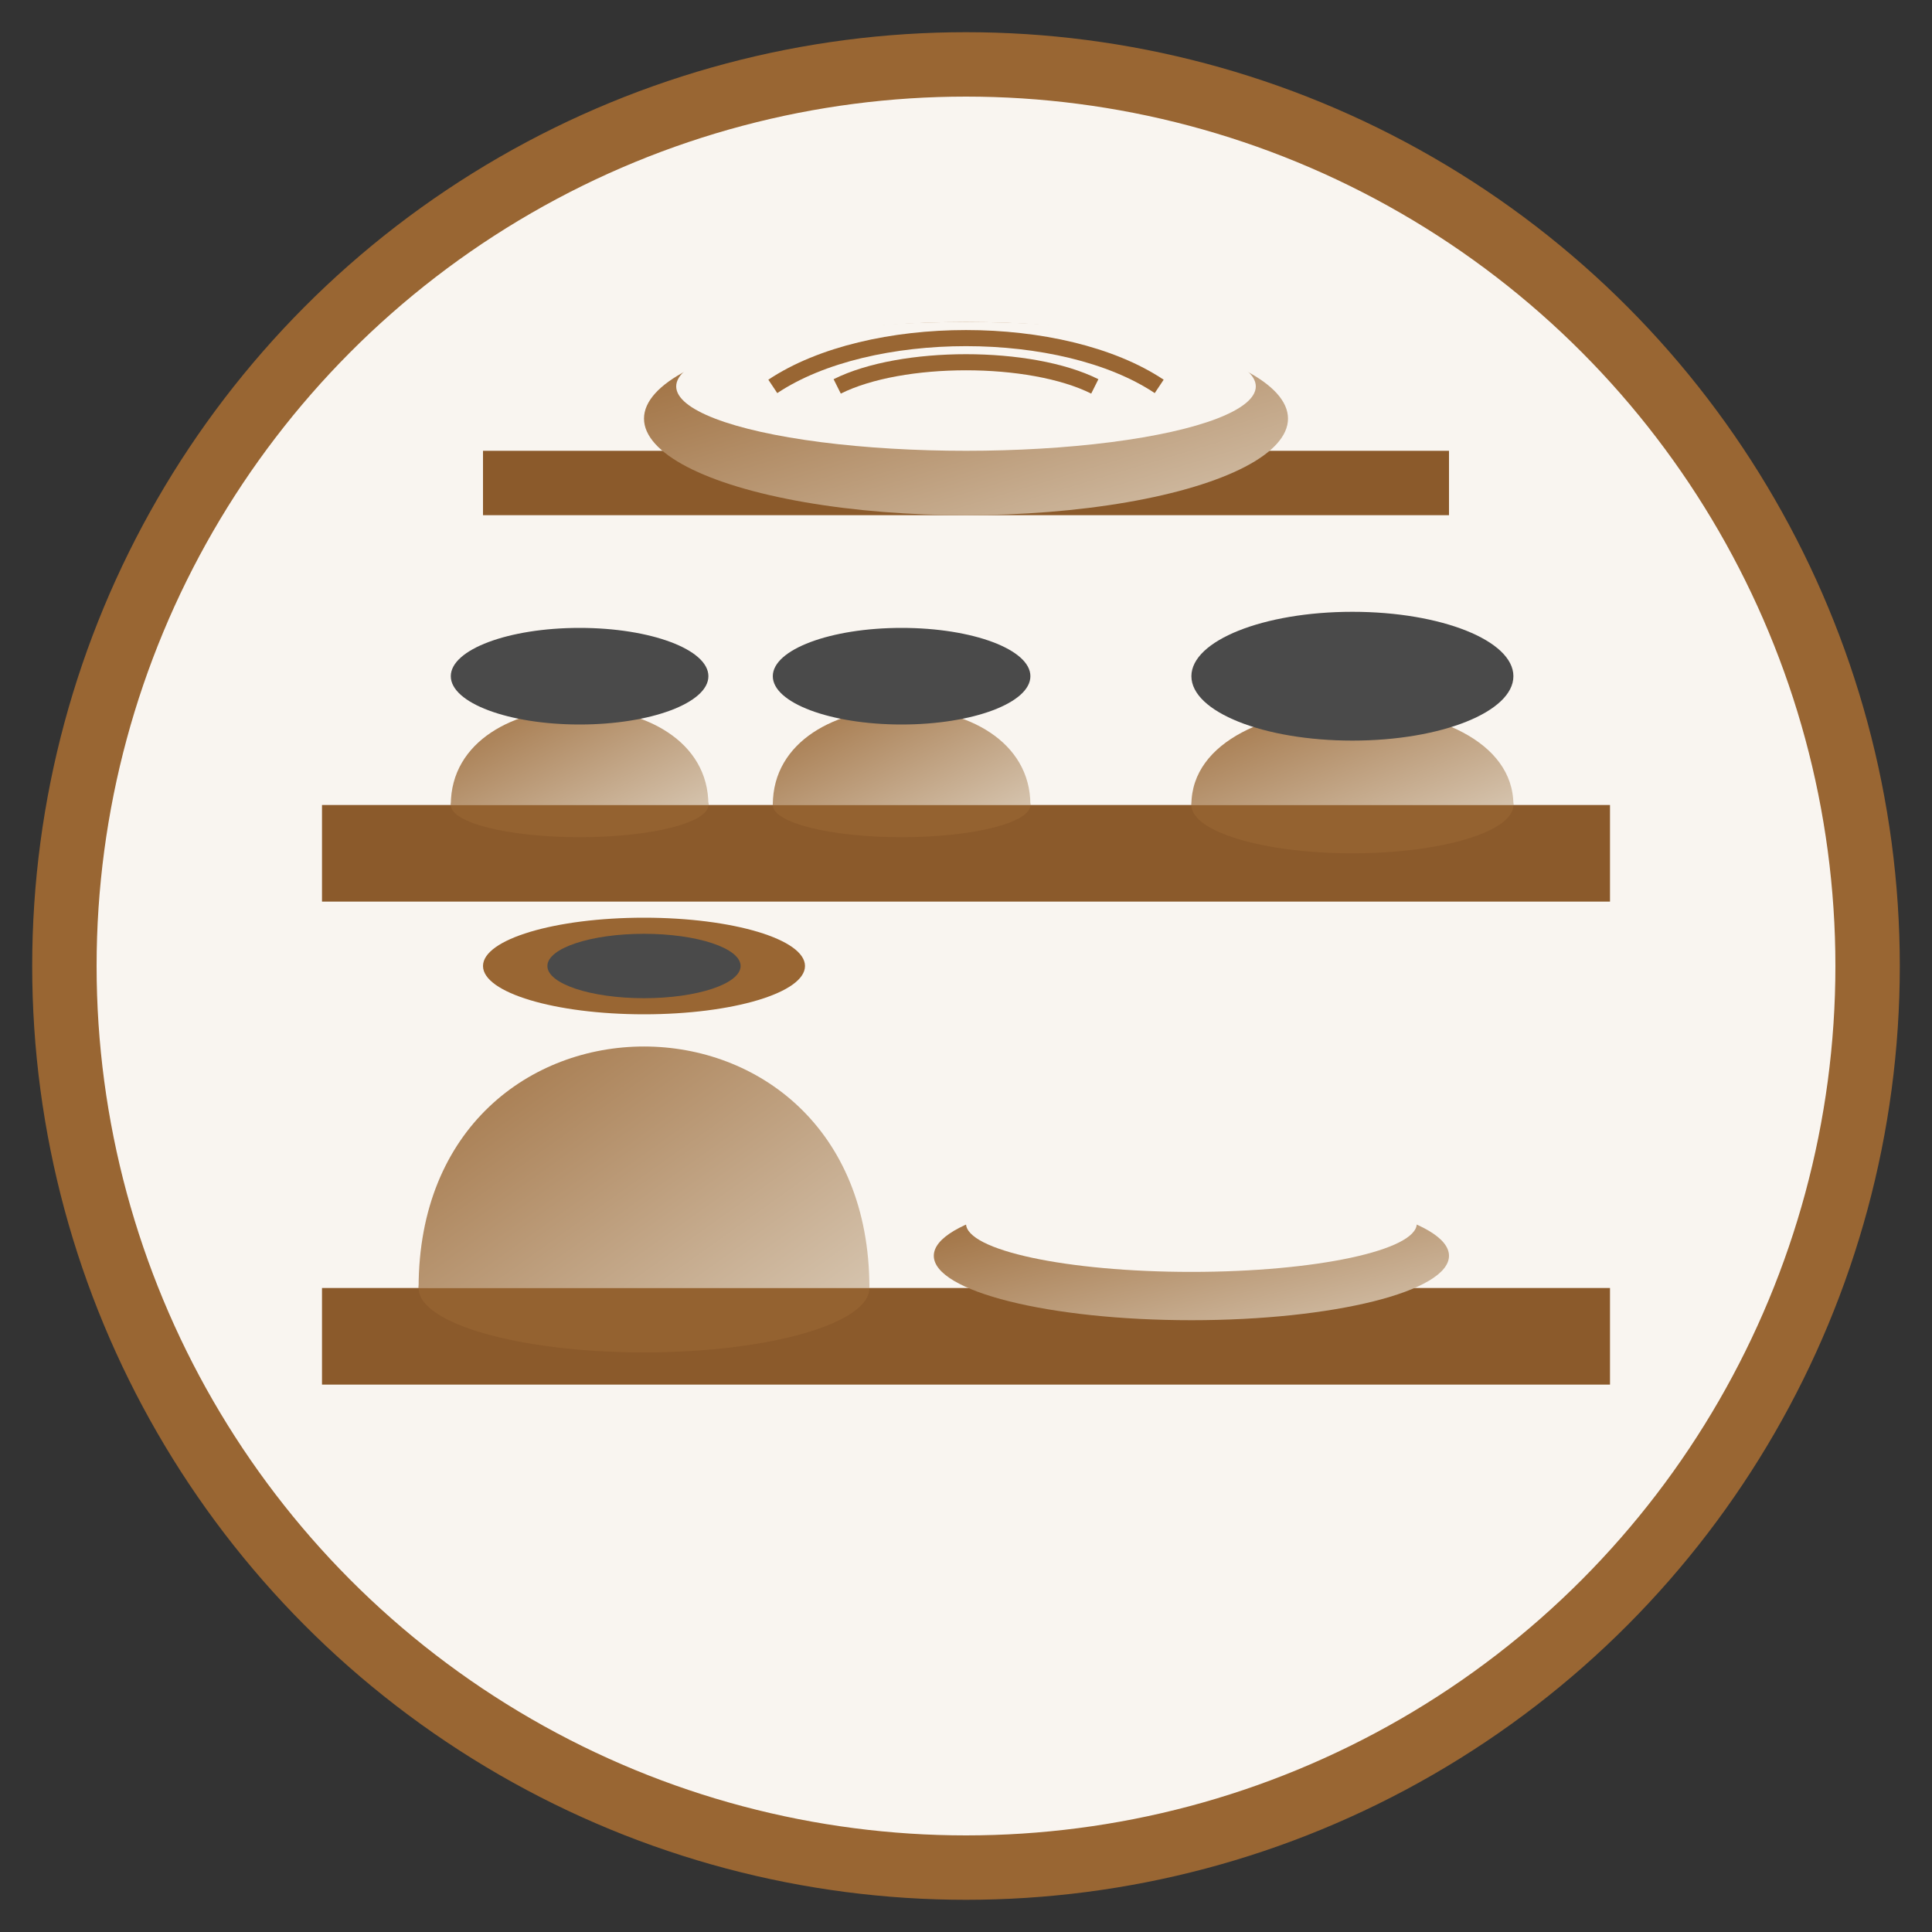 <svg xmlns="http://www.w3.org/2000/svg" width="60" height="60" viewBox="0 0 60 60">
  <rect x="0" y="0" width="60" height="60" fill="#333333" stroke="none"/>
  <defs>
    <linearGradient id="ceramic-gradient" x1="0%" y1="0%" x2="100%" y2="100%">
      <stop offset="0%" style="stop-color:#996633;stop-opacity:1" />
      <stop offset="100%" style="stop-color:#d5c3ad;stop-opacity:1" />
    </linearGradient>
  </defs>
  
  <!-- Background circle -->
  <circle cx="30" cy="30" r="28" fill="#f9f5f0" />
  
  <!-- Shelf -->
  <rect x="10" y="40" width="40" height="3" fill="#8B5A2B" />
  
  <!-- Large vase -->
  <ellipse cx="20" cy="40" rx="7" ry="2" fill="#996633" opacity="0.7" />
  <path d="M13 40 C 13 30, 27 30, 27 40" fill="url(#ceramic-gradient)" />
  <ellipse cx="20" cy="30" rx="5" ry="1.5" fill="#996633" />
  <ellipse cx="20" cy="30" rx="3" ry="1" fill="#4a4a4a" />
  
  <!-- Medium plate -->
  <ellipse cx="37" cy="39" rx="8" ry="2" fill="url(#ceramic-gradient)" />
  <ellipse cx="37" cy="38" rx="7" ry="1.5" fill="#f9f5f0" />
  
  <!-- Shelf -->
  <rect x="10" y="25" width="40" height="3" fill="#8B5A2B" />
  
  <!-- Small cups -->
  <ellipse cx="18" cy="25" rx="4" ry="1" fill="#996633" opacity="0.7" />
  <path d="M14 25 C 14 21, 22 21, 22 25" fill="url(#ceramic-gradient)" />
  <ellipse cx="18" cy="21" rx="4" ry="1.5" fill="#4a4a4a" />
  
  <ellipse cx="28" cy="25" rx="4" ry="1" fill="#996633" opacity="0.7" />
  <path d="M24 25 C 24 21, 32 21, 32 25" fill="url(#ceramic-gradient)" />
  <ellipse cx="28" cy="21" rx="4" ry="1.5" fill="#4a4a4a" />
  
  <!-- Bowl -->
  <ellipse cx="42" cy="25" rx="5" ry="1.5" fill="#996633" opacity="0.7" />
  <path d="M37 25 C 37 21, 47 21, 47 25" fill="url(#ceramic-gradient)" />
  <ellipse cx="42" cy="21" rx="5" ry="2" fill="#4a4a4a" />
  
  <!-- Top shelf -->
  <rect x="15" y="14" width="30" height="2" fill="#8B5A2B" />
  
  <!-- Decorative plate -->
  <ellipse cx="30" cy="13" rx="10" ry="3" fill="url(#ceramic-gradient)" />
  <ellipse cx="30" cy="12" rx="9" ry="2" fill="#f9f5f0" />
  <!-- Design on plate -->
  <path d="M26 12 C 28 11, 32 11, 34 12" fill="none" stroke="#996633" stroke-width="0.5" />
  <path d="M24 12 C 27 10, 33 10, 36 12" fill="none" stroke="#996633" stroke-width="0.5" />
  
  <!-- Circle border -->
  <circle cx="30" cy="30" r="28" fill="none" stroke="#996633" stroke-width="2" />
</svg>
